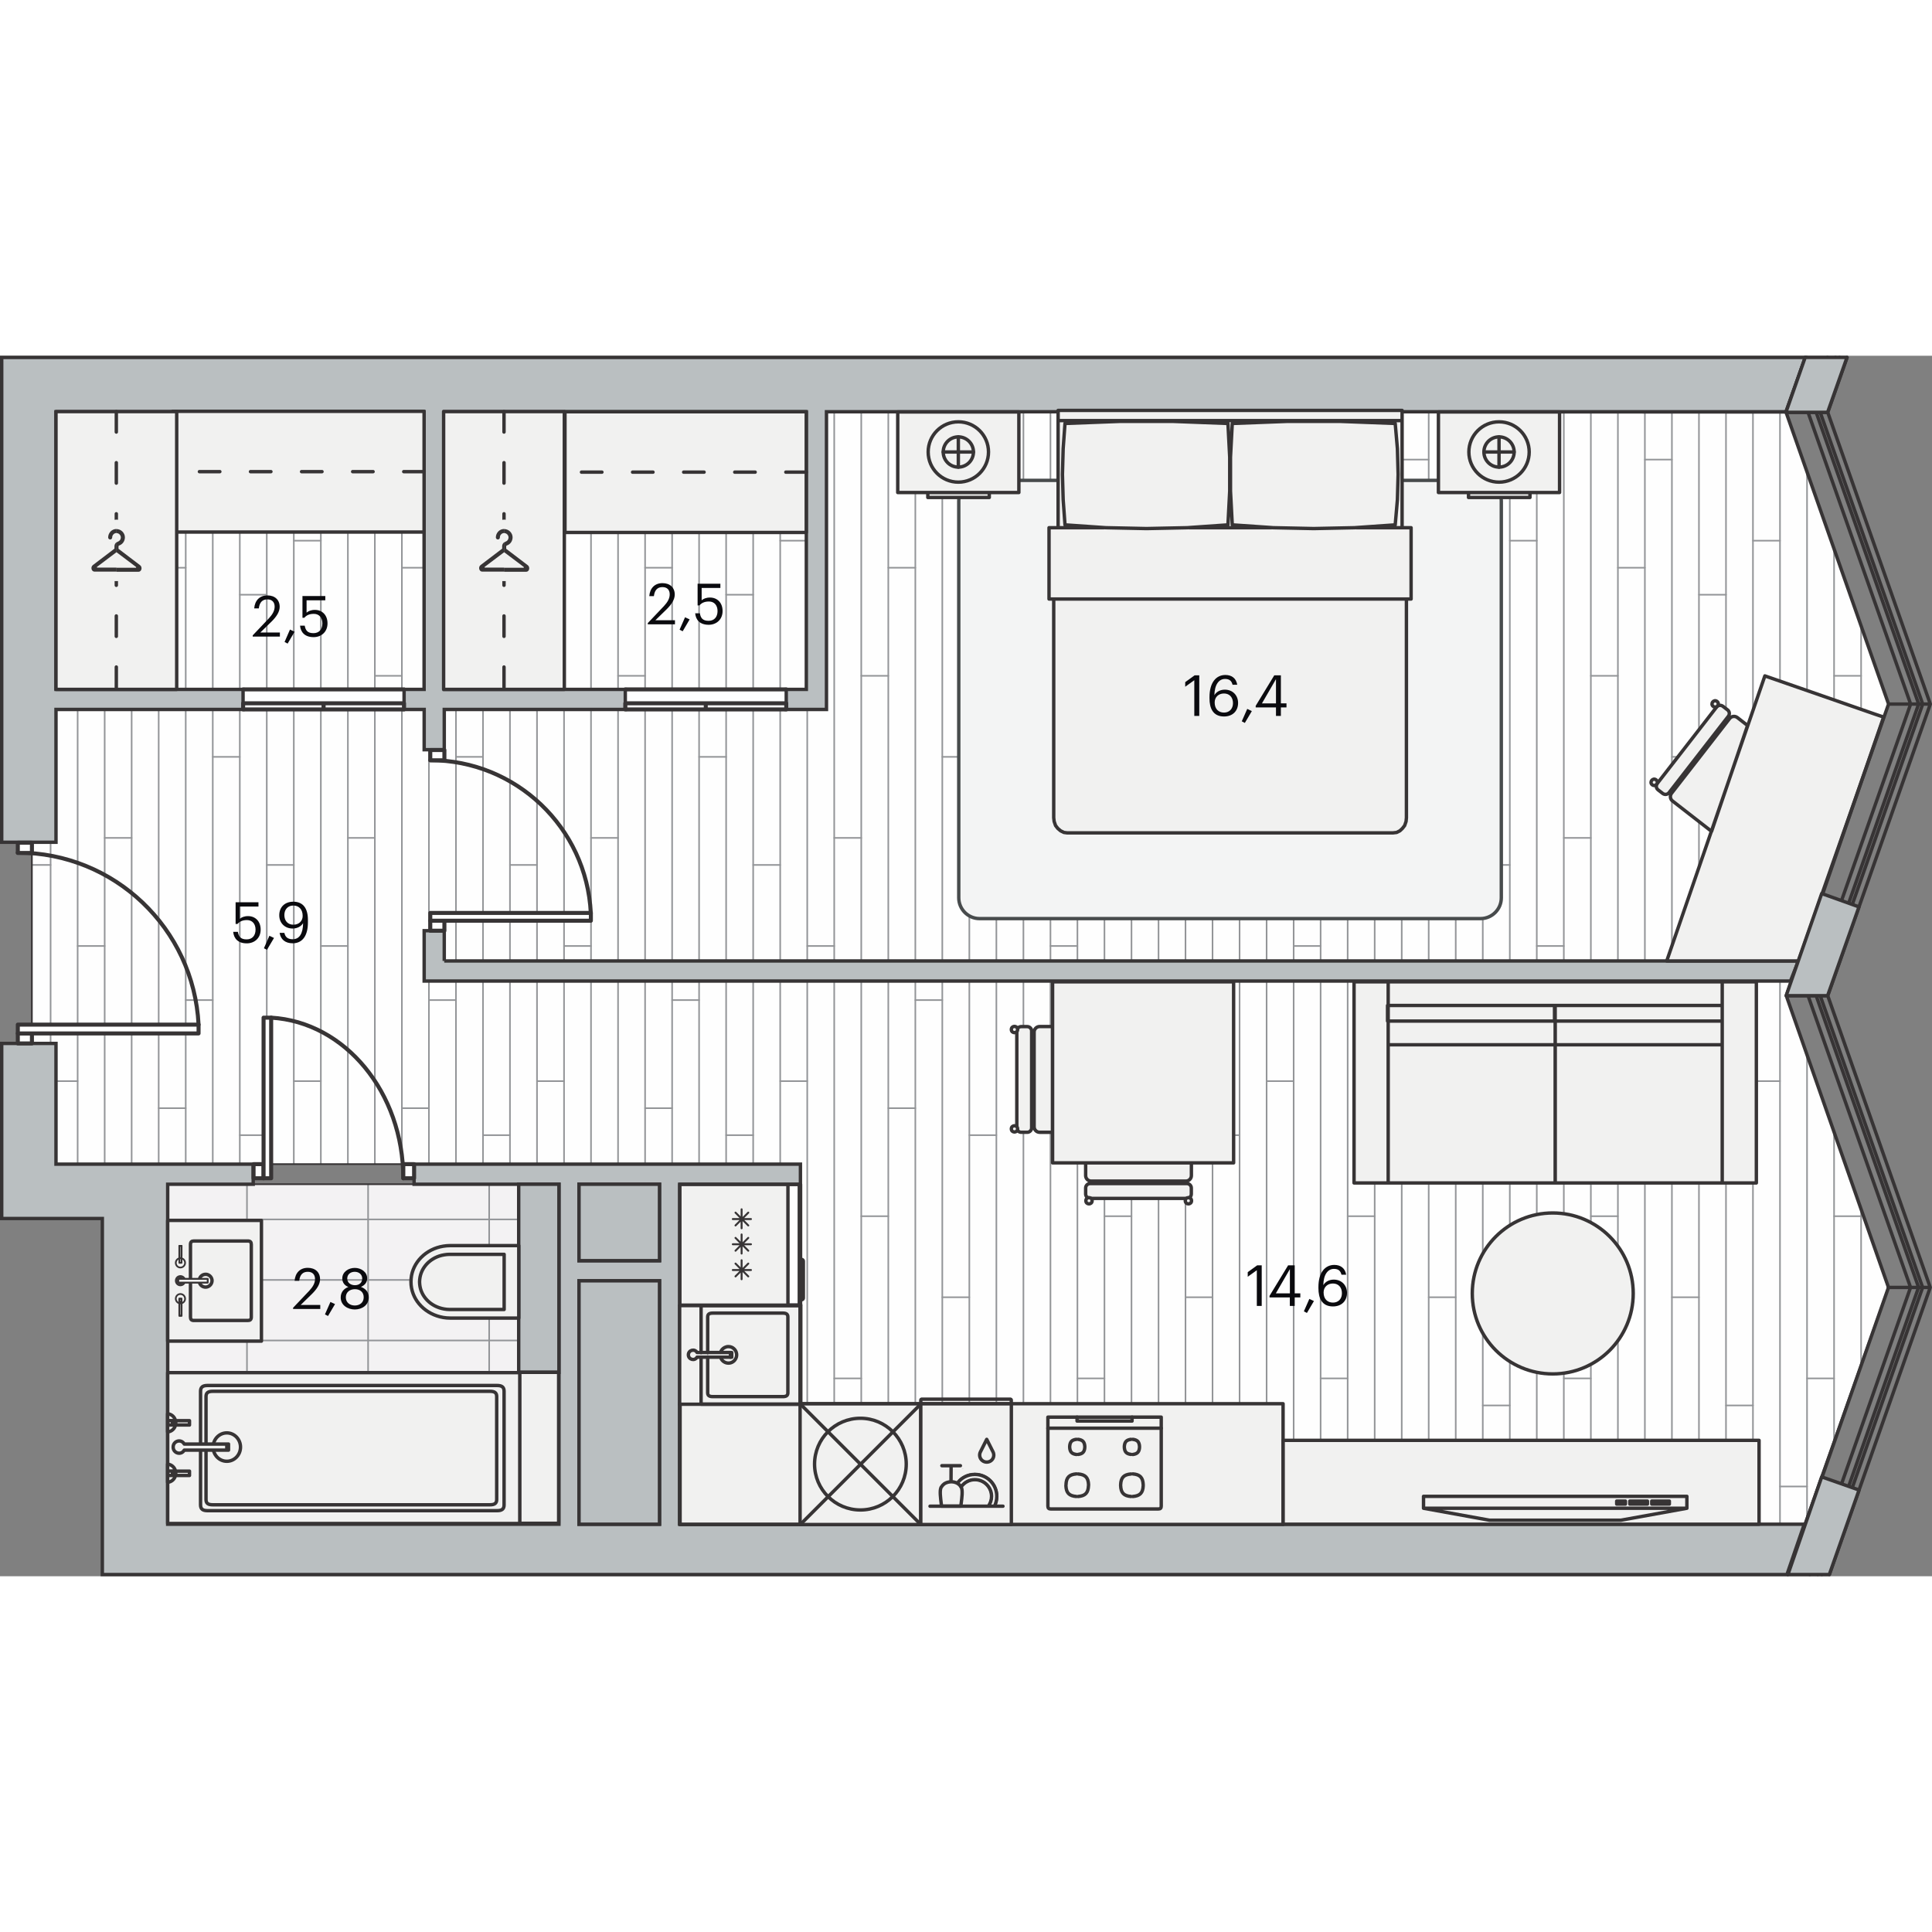<svg xmlns="http://www.w3.org/2000/svg" xmlns:xlink="http://www.w3.org/1999/xlink" viewBox="0 0 272.24 171.98" enable-background="new 0 0 272.24 171.98" width="200" height="200"><rect x="0" y="0" width="272.24" height="171.98" fill="#808080" stroke="none"/><g><path fill-rule="evenodd" clip-rule="evenodd" fill="#F3F2F3" d="M23.63 116.74h55.13v47.91h-55.13z"/><defs><path id="a" d="M23.63 116.74h55.13v47.91h-55.13z"/></defs><clipPath id="b"><use xlink:href="#a" overflow="visible"/></clipPath><g clip-rule="evenodd" stroke="#939598" stroke-width=".225" stroke-linecap="round" stroke-linejoin="round" fill="none" clip-path="url(#b)"><path d="M-15.36 138.76h140.52M-15.36 147.29h140.52M-15.36 130.23h140.52M-15.36 121.7h140.52M-15.36 113.16h140.52M-15.36 104.63h140.52M-15.36 96.1h140.52M-15.36 164.36h140.52M-15.36 155.82h140.52M34.8 185.16v-93.36M17.74 185.16v-93.36M51.87 185.16v-93.36M85.99 185.16v-93.36M68.93 185.16v-93.36M103.06 185.16v-93.36M120.12 185.16v-93.36M.67 185.16v-93.36"/></g><path clip-rule="evenodd" stroke="#373435" stroke-width=".24" stroke-linecap="round" stroke-linejoin="round" stroke-miterlimit="10" fill="none" d="M23.63 116.74h55.13v47.91h-55.13z"/><path fill-rule="evenodd" clip-rule="evenodd" fill="#FEFEFE" d="M95.8 164.68v-50.77h-87.91v-17.01h-3.4v-28.35h3.4v-60.66l243.79.15 14.42 41.04-14.41 41.09 14.37 41.11-11.83 33.37z"/><defs><path id="c" d="M95.8 164.68v-50.77h-87.91v-17.01h-3.4v-28.35h3.4v-60.66l243.79.15 14.42 41.04-14.41 41.09 14.37 41.11-11.83 33.37z"/></defs><clipPath id="d"><use xlink:href="#c" overflow="visible"/></clipPath><g clip-path="url(#d)"><g clip-rule="evenodd" stroke="#939598" stroke-width=".225" stroke-linecap="round" stroke-linejoin="round" fill="none"><path d="M243.21 483.52v-636.62M247.01 483.52v-636.62M235.59 483.52v-636.62M269.86 483.52v-636.62M239.4 483.52v-636.62M224.17 483.52v-636.62M258.44 483.52v-636.62M227.98 483.52v-636.62M262.25 483.52v-636.62M216.55 483.52v-636.62M250.82 483.52v-636.62M220.36 483.52v-636.62M254.63 483.52v-636.62M231.78 483.52v-636.62M266.05 483.52v-636.62M174.67 483.52v-636.62M208.94 483.52v-636.62M178.48 483.52v-636.62M212.75 483.52v-636.62M167.05 483.52v-636.62M201.32 483.52v-636.62M170.86 483.52v-636.62M205.13 483.52v-636.62M155.63 483.52v-636.62M189.9 483.52v-636.62M159.44 483.52v-636.62M193.71 483.52v-636.62M148.02 483.52v-636.62M182.29 483.52v-636.62M151.82 483.52v-636.62M186.09 483.52v-636.62M163.25 483.52v-636.62M197.52 483.52v-636.62M106.13 483.52v-636.62M140.4 483.52v-636.62M109.94 483.52v-636.62M144.21 483.52v-636.62M98.51 483.52v-636.62M132.78 483.52v-636.62M102.32 483.52v-636.62M136.59 483.52v-636.62M87.09 483.52v-636.62M121.36 483.52v-636.62M90.9 483.52v-636.62M125.17 483.52v-636.62M79.48 483.52v-636.62M113.75 483.52v-636.62M83.28 483.52v-636.62M117.55 483.52v-636.62M94.71 483.52v-636.62M128.98 483.52v-636.62M37.59 483.52v-636.62M71.86 483.52v-636.62M41.4 483.52v-636.62M75.67 483.52v-636.62M29.98 483.52v-636.62M64.25 483.52v-636.62M33.79 483.52v-636.62M68.06 483.52v-636.62M18.55 483.52v-636.62M52.82 483.52v-636.62M22.36 483.52v-636.62M56.63 483.52v-636.62M10.94 483.52v-636.62M45.21 483.52v-636.62M14.75 483.52v-636.62M49.02 483.52v-636.62M26.17 483.52v-636.62M60.44 483.52v-636.62M3.32 483.52v-636.62M7.13 483.52v-636.62"/></g><g clip-rule="evenodd" stroke="#939598" stroke-width=".225" stroke-linecap="round" stroke-linejoin="round" fill="none"><path d="M220.36 7.02h-3.81M254.63 7.02h-3.81M235.59 14.63h-3.81M269.86 14.63h-3.81"/></g><g clip-rule="evenodd" stroke="#939598" stroke-width=".225" stroke-linecap="round" stroke-linejoin="round" fill="none"><path d="M220.36 83.17h-3.81M254.63 83.17h-3.81M235.59 90.79h-3.81M269.86 90.79h-3.81M227.98 45.1h-3.81M262.25 45.1h-3.81M239.4 56.52h-3.81M273.67 56.52h-3.81M224.17 67.94h-3.81M258.44 67.94h-3.81M247.01 71.75h-3.8M247.01 26.06h3.81M243.21 33.67h-3.81M231.78 29.87h-3.8M266.05 29.87h-3.8M220.36 159.33h-3.81M254.63 159.33h-3.81M235.59 166.94h-3.81M269.86 166.94h-3.81M227.98 121.25h-3.81M262.25 121.25h-3.81M239.4 132.67h-3.81M273.67 132.67h-3.81M224.17 144.1h-3.81M258.44 144.1h-3.81M247.01 147.91h-3.8M247.01 102.21h3.81M243.21 109.83h-3.81M231.78 106.02h-3.8M266.05 106.02h-3.8"/></g><g clip-rule="evenodd" stroke="#939598" stroke-width=".225" stroke-linecap="round" stroke-linejoin="round" fill="none"><path d="M151.82 7.02h-3.8M186.09 7.02h-3.8M167.05 14.63h-3.8M201.32 14.63h-3.8"/></g><g clip-rule="evenodd" stroke="#939598" stroke-width=".225" stroke-linecap="round" stroke-linejoin="round" fill="none"><path d="M151.82 83.17h-3.8M186.09 83.17h-3.8M167.05 90.79h-3.8M201.32 90.79h-3.8M159.44 45.1h-3.81M193.71 45.1h-3.81M170.86 56.52h-3.81M205.13 56.52h-3.81M155.63 67.94h-3.81M189.9 67.94h-3.81M178.48 71.75h-3.81M212.75 71.75h-3.81M212.75 26.06h3.81M178.48 26.06h3.81M174.67 33.67h-3.81M208.94 33.67h-3.81M163.25 29.87h-3.81M197.52 29.87h-3.81M151.82 159.33h-3.8M186.09 159.33h-3.8M167.05 166.94h-3.8M201.32 166.94h-3.8M159.44 121.25h-3.81M193.71 121.25h-3.81M170.86 132.67h-3.81M205.13 132.67h-3.81M155.63 144.1h-3.81M189.9 144.1h-3.81M178.48 147.91h-3.81M212.75 147.91h-3.81M212.75 102.21h3.81M178.48 102.21h3.81M174.67 109.83h-3.81M208.94 109.83h-3.81M163.25 106.02h-3.81M197.52 106.02h-3.81"/></g><g clip-rule="evenodd" stroke="#939598" stroke-width=".225" stroke-linecap="round" stroke-linejoin="round" fill="none"><path d="M83.28 7.02h-3.8M117.55 7.02h-3.8M98.51 14.63h-3.8M132.78 14.63h-3.8"/></g><g clip-rule="evenodd" stroke="#939598" stroke-width=".225" stroke-linecap="round" stroke-linejoin="round" fill="none"><path d="M83.28 83.17h-3.8M117.55 83.17h-3.8M98.51 90.79h-3.8M132.78 90.79h-3.8M90.9 45.1h-3.81M125.17 45.1h-3.81M102.32 56.52h-3.81M136.59 56.52h-3.81M87.09 67.94h-3.81M121.36 67.94h-3.81M109.94 71.75h-3.81M144.21 71.75h-3.81M144.21 26.06h3.81M109.94 26.06h3.81M106.13 33.67h-3.81M140.4 33.67h-3.81M94.71 29.87h-3.81M128.98 29.87h-3.81M83.28 159.33h-3.8M117.55 159.33h-3.8M98.51 166.94h-3.8M132.78 166.94h-3.8M90.9 121.25h-3.81M125.17 121.25h-3.81M102.32 132.67h-3.81M136.59 132.67h-3.81M87.09 144.1h-3.81M121.36 144.1h-3.81M109.94 147.91h-3.81M144.21 147.91h-3.81M144.21 102.21h3.81M109.94 102.21h3.81M106.13 109.83h-3.81M140.4 109.83h-3.81M94.71 106.02h-3.81M128.98 106.02h-3.81"/></g><g clip-rule="evenodd" stroke="#939598" stroke-width=".225" stroke-linecap="round" stroke-linejoin="round" fill="none"><path d="M14.75 7.02h-3.81M49.02 7.02h-3.81M29.98 14.63h-3.81M64.25 14.63h-3.81"/></g><g clip-rule="evenodd" stroke="#939598" stroke-width=".225" stroke-linecap="round" stroke-linejoin="round" fill="none"><path d="M14.75 83.17h-3.81M49.02 83.17h-3.81M29.98 90.79h-3.81M64.25 90.79h-3.81M22.36 45.1h-3.81M56.63 45.1h-3.81M33.79 56.52h-3.81M68.06 56.52h-3.81M18.55 67.94h-3.8M52.82 67.94h-3.8M41.4 71.75h-3.81M75.67 71.75h-3.81M75.67 26.06h3.81M41.4 26.06h3.81M37.59 33.67h-3.8M71.86 33.67h-3.8M26.17 29.87h-3.81M60.44 29.87h-3.81M14.75 159.33h-3.81M49.02 159.33h-3.81M29.98 166.94h-3.81M64.25 166.94h-3.81M22.36 121.25h-3.81M56.63 121.25h-3.81M33.79 132.67h-3.81M68.06 132.67h-3.81M18.55 144.1h-3.8M52.82 144.1h-3.8M41.4 147.91h-3.81M75.67 147.91h-3.81M75.67 102.21h3.81M41.4 102.21h3.81M37.59 109.83h-3.8M71.86 109.83h-3.8M26.17 106.02h-3.81M60.44 106.02h-3.81"/></g><path clip-rule="evenodd" stroke="#939598" stroke-width=".225" stroke-linecap="round" stroke-linejoin="round" fill="none" d="M7.13 71.75h-3.81"/><g clip-rule="evenodd" stroke="#939598" stroke-width=".225" stroke-linecap="round" stroke-linejoin="round" fill="none"><path d="M7.13 26.06h3.81M3.32 33.67h-3.8"/></g><path clip-rule="evenodd" stroke="#939598" stroke-width=".225" stroke-linecap="round" stroke-linejoin="round" fill="none" d="M7.13 147.91h-3.81"/><g clip-rule="evenodd" stroke="#939598" stroke-width=".225" stroke-linecap="round" stroke-linejoin="round" fill="none"><path d="M7.13 102.21h3.81M3.32 109.83h-3.8"/></g></g><path clip-rule="evenodd" stroke="#373435" stroke-width=".24" stroke-linecap="round" stroke-linejoin="round" stroke-miterlimit="10" fill="none" d="M95.8 164.68v-50.77h-87.91v-17.01h-3.4v-28.35h3.4v-60.66l243.79.15 14.42 41.04-14.41 41.09 14.37 41.11-11.83 33.37z"/><path fill-rule="evenodd" clip-rule="evenodd" fill="#F3F4F4" stroke="#474B4C" stroke-width=".48" stroke-linecap="round" stroke-linejoin="round" stroke-miterlimit="10" d="M135.1 76.38v-55.9c0-1.61 1.32-2.92 2.92-2.92h70.61c1.61 0 2.92 1.32 2.92 2.92v55.91c0 1.61-1.32 2.92-2.92 2.92h-70.61c-1.6 0-2.92-1.32-2.92-2.93z"/><g fill-rule="evenodd" clip-rule="evenodd" fill="#FEFEFE" stroke="#373435" stroke-width=".216" stroke-miterlimit="22.926"><path d="M34.26 47.01h22.68v2.83h-22.68zM88.11 47.01h22.68v2.83h-22.68z"/></g><path fill-rule="evenodd" clip-rule="evenodd" fill="#BABFC1" stroke="#373435" stroke-width=".48" stroke-miterlimit="22.926" d="M56.93 47.01h2.83v-39.12h-51.87v39.12h26.36v2.83h-26.36v18.71h-7.65v-68.31h254.15l-2.73 7.65h-135.2v41.95h-5.67v-2.83h2.83v-39.12h-51.02v39.12h25.51v2.83h-25.51v5.67h-2.83v-5.67h-2.83v-2.83h-.01zm-33.3 117.64h55.13v-47.91h-20.41v-2.83h54.44v2.83h-17.02v47.91h158.47l-2.44 7.09h-237.38v-50.17h-14.18v-24.67h7.65v17.01h27.79v2.83h-12.05v47.91zm57.96 0h11.34v-34.3h-11.34v34.3zm11.34-37.13v-10.77h-11.34v10.77h11.34zm-30.33-42.24h190.81l-1.11 2.83h-192.53v-7.09h2.83v4.26z"/><g clip-rule="evenodd" stroke="#373435" stroke-width=".567" stroke-linecap="round" stroke-linejoin="round" stroke-miterlimit="10"><path fill-rule="evenodd" fill="#FEFEFE" d="M60.63 79.61h1.99v1.41h-1.99z"/><path d="M83.25 78.51c-.61-12.05-10.56-21.51-22.62-21.52" fill="none"/><path fill-rule="evenodd" fill="#FEFEFE" d="M60.63 78.51h22.63v1.1h-22.63zM60.63 55.56h1.99v1.44h-1.99zM2.51 95.49h1.99v1.41h-1.99z"/><path d="M27.98 94.25c-.69-13.57-11.88-24.22-25.47-24.23" fill="none"/><path fill-rule="evenodd" fill="#FEFEFE" d="M2.51 94.25h25.47v1.24h-25.47zM2.51 68.62h1.99v1.44h-1.99zM35.73 113.91h1.41v1.99h-1.41z"/><path d="M38.21 93.27c10.42.61 18.61 10.56 18.62 22.63" fill="none"/><path fill-rule="evenodd" fill="#FEFEFE" d="M37.14 93.27h1.07v22.63h-1.07zM56.83 113.91h1.52v1.99h-1.52z"/><path fill="none" d="M34.26 47.01h22.67"/><path fill-rule="evenodd" fill="#FEFEFE" d="M45.59 48.97h11.34v.87h-11.34zM45.59 48.97h11.34v.87h-11.34zM34.26 48.97h11.34v.87h-11.34zM34.26 48.97h11.34v.87h-11.34z"/><path fill="none" d="M88.11 47.01h22.68"/><path fill-rule="evenodd" fill="#FEFEFE" d="M99.45 48.97h11.34v.87h-11.34zM99.45 48.97h11.34v.87h-11.34zM88.11 48.97h11.34v.87h-11.34zM88.11 48.97h11.34v.87h-11.34z"/></g><g fill-rule="evenodd" clip-rule="evenodd" fill="#BABFC1" stroke="#373435" stroke-width=".48" stroke-miterlimit="22.926"><path d="M73.09 116.74h5.67v26.5h-5.67zM81.59 116.74h11.34v10.77h-11.34zM81.59 130.35h11.34v34.3h-11.34z"/></g><g clip-rule="evenodd" stroke="#373435" stroke-width=".48" stroke-linecap="round" stroke-linejoin="round" stroke-miterlimit="10"><path fill-rule="evenodd" fill="#F1F1F0" d="M73.1 135.59v-10.2h-9.68l-.47.02-.48.06c-2.45.39-4.34 2.28-4.54 4.58l-.02.44.02.45c.22 2.3 2.08 4.16 4.54 4.58l.47.06.48.02h9.68z"/><path d="M71.04 134.37v-7.75h-7.72l-.36.02-.37.05c-1.86.3-3.29 1.73-3.45 3.48l-.02.33.02.34c.16 1.75 1.58 3.16 3.45 3.48l.36.05.36.02h7.73z" fill="none"/></g><g clip-rule="evenodd" stroke="#373435" stroke-width=".48" stroke-linecap="round" stroke-linejoin="round" stroke-miterlimit="10"><path fill-rule="evenodd" fill="#F1F1F0" d="M24.33 7.83h35.43v17.01h-35.43z"/><path stroke-dasharray="2.879,4.319" fill="none" d="M59.77 16.33h-35.44"/></g><g clip-rule="evenodd" stroke="#373435" stroke-width=".48" stroke-linecap="round" stroke-linejoin="round" stroke-miterlimit="10"><path fill-rule="evenodd" fill="#F1F1F0" d="M79.61 7.89h34v17.01h-34z"/><path stroke-dasharray="2.879,4.319" fill="none" d="M113.61 16.4h-34"/></g><g clip-rule="evenodd" stroke="#373435" stroke-width=".48" stroke-linecap="round" stroke-linejoin="round" stroke-miterlimit="10"><path fill-rule="evenodd" fill="#F1F1F0" d="M62.51 7.87h17.01v39.14h-17.01z"/><path stroke-dasharray="2.879,4.319" fill="none" d="M71.02 7.87v39.14"/></g><g clip-rule="evenodd" stroke="#373435" stroke-width=".48" stroke-linecap="round" stroke-linejoin="round" stroke-miterlimit="10"><path fill-rule="evenodd" fill="#F1F1F0" d="M7.89 7.87h17.01v39.14h-17.01z"/><path stroke-dasharray="2.879,4.319" fill="none" d="M16.39 7.87v39.14"/></g><g fill-rule="evenodd" clip-rule="evenodd" fill="#F1F1F0" stroke="#373435" stroke-width=".48" stroke-linecap="round" stroke-linejoin="round" stroke-miterlimit="10"><path d="M167.31 24.23l-5.76.12-5.72-.12-.3-.02-5.46-.38-.26-3.56-.1-3.55.1-3.62.26-3.56 7.65-.29h7.65l7.66.29.25 4.76v4.76l-.25 4.77-5.46.38zM196.29 67.23h-45.92l-.46-.06-.46-.23-.4-.34-.31-.4-.2-.58-.06-.52v-30.82h49.7v30.82l-.05.52-.2.58-.31.4-.36.34-.46.23zM147.92 34.28h-.1v-10.05h7.71v-.02l.3.02 5.72.12 5.76-.12.26-.02v.02h11.58v-.02l.25.02 5.72.12 5.76-.12.26-.02v.02h7.7v10.05h-50.76zM190.88 24.23l-5.76.12-5.72-.12-.25-.02-5.51-.38-.25-4.77v-4.76l.25-4.76 7.65-.29h7.66l7.65.29.31 3.56.1 3.62-.1 3.55-.31 3.56-5.46.38zM149.25 24.23h-.15v-15.09h48.47v15.09h-6.43v-.02l5.46-.38.31-3.56.1-3.55-.1-3.62-.31-3.56-7.65-.29h-7.66l-7.65.29-.25 4.76v4.76l.25 4.77 5.51.38v.02h-11.58v-.02l5.46-.38.25-4.77v-4.76l-.25-4.76-7.66-.29h-7.65l-7.65.29-.26 3.56-.1 3.62.1 3.55.26 3.56 5.46.38v.02h-5.77zM149.1 7.7h48.47v1.44h-48.47z"/></g><g clip-rule="evenodd" stroke="#373435" stroke-width=".48" stroke-linecap="round" stroke-linejoin="round" stroke-miterlimit="10"><g fill-rule="evenodd" fill="#F1F1F0"><path d="M126.5 7.92h17.07v11.35h-17.07zM130.74 19.27h8.66v.7h-8.66z"/></g><circle fill-rule="evenodd" fill="#F1F1F0" cx="135.04" cy="13.56" r="4.25"/><circle fill-rule="evenodd" fill="#F1F1F0" cx="135.04" cy="13.56" r="2.13"/><path fill="none" d="M132.91 13.56h4.25M135.04 11.44v4.25"/></g><g clip-rule="evenodd" stroke="#373435" stroke-width=".48" stroke-linecap="round" stroke-linejoin="round" stroke-miterlimit="10"><g fill-rule="evenodd" fill="#F1F1F0"><path d="M202.69 7.92h17.07v11.35h-17.07zM206.93 19.27h8.66v.7h-8.66z"/></g><circle fill-rule="evenodd" fill="#F1F1F0" cx="211.23" cy="13.56" r="4.25"/><circle fill-rule="evenodd" fill="#F1F1F0" cx="211.23" cy="13.56" r="2.13"/><path fill="none" d="M209.1 13.56h4.25M211.23 11.44v4.25"/></g><g clip-rule="evenodd"><path stroke="#F1F1F0" stroke-width="2.64" stroke-linecap="round" stroke-linejoin="round" d="M13.67 29.75l2.72-2.05h.06l2.72 2.05c.04.03.02.11-.03.11h-5.44c-.05 0-.07-.08-.03-.11zm6.08-.24l-3.05-2.32v-.35c0-.05.03-.09.08-.11.24-.08.45-.23.59-.43.15-.21.23-.46.23-.72 0-.31-.13-.6-.35-.82-.22-.22-.51-.34-.82-.35-.32 0-.62.12-.85.34-.23.22-.35.52-.35.85 0 .16.13.29.29.29.16 0 .28-.13.28-.29 0-.17.07-.32.18-.44.12-.12.28-.18.44-.18.33 0 .6.28.61.61 0 .27-.17.51-.43.6-.28.09-.48.35-.48.65v.35l-3.05 2.32c-.16.12-.23.35-.18.56.05.21.22.36.41.36h6.2c.19 0 .36-.14.41-.36.08-.21.01-.44-.16-.56z" fill="none"/><path fill-rule="evenodd" fill="#373435" d="M16.42 27.7l.03.01 2.72 2.05c.04.03.02.11-.03.11h-2.72v.57h3.1c.19 0 .36-.14.41-.36.05-.21-.02-.44-.18-.56l-3.05-2.32v-.35c0-.05.03-.09.08-.11.24-.08.45-.23.59-.43.15-.21.23-.46.23-.72 0-.31-.13-.6-.35-.82-.22-.22-.51-.34-.82-.35h-.02v.57h.01c.33 0 .6.28.61.61 0 .27-.17.51-.43.6l-.19.1v1.4zm-2.75 2.05l2.72-2.05.03-.01v-1.41c-.18.13-.29.33-.29.55v.35l-3.05 2.32c-.16.12-.23.35-.18.56.05.21.22.36.41.36h3.1v-.57h-2.71c-.05.01-.07-.07-.03-.1zm2.75-5.34v.57c-.16 0-.32.06-.43.18-.12.12-.18.27-.18.44 0 .16-.13.29-.28.29-.16 0-.29-.13-.29-.29 0-.32.13-.62.35-.85.22-.22.52-.34.83-.34z"/></g><g clip-rule="evenodd"><path stroke="#F1F1F0" stroke-width="2.64" stroke-linecap="round" stroke-linejoin="round" d="M68.3 29.75l2.72-2.05h.06l2.72 2.05c.04.03.02.11-.03.11h-5.45c-.04 0-.06-.08-.02-.11zm6.08-.24l-3.05-2.32v-.35c0-.05.03-.09.08-.11.24-.08.45-.23.59-.43.15-.21.23-.46.23-.72 0-.31-.13-.6-.35-.82-.22-.22-.51-.34-.82-.35-.32 0-.62.12-.85.34-.23.22-.35.52-.35.85 0 .16.13.29.29.29s.28-.13.28-.29c0-.17.07-.32.18-.44.12-.12.28-.18.44-.18.33 0 .6.28.61.61 0 .27-.17.51-.43.6-.28.09-.48.35-.48.65v.35l-3.05 2.32c-.16.12-.23.35-.18.56.05.21.22.36.41.36h6.2c.19 0 .36-.14.41-.36.07-.21 0-.44-.16-.56z" fill="none"/><path fill-rule="evenodd" fill="#373435" d="M71.05 27.7l.03.01 2.72 2.05c.04.03.02.11-.03.11h-2.72v.57h3.1c.19 0 .36-.14.41-.36.05-.21-.02-.44-.18-.56l-3.05-2.32v-.35c0-.05.03-.09.08-.11.24-.08.45-.23.59-.43.15-.21.23-.46.23-.72 0-.31-.13-.6-.35-.82-.22-.22-.51-.34-.82-.35h-.02v.57h.01c.33 0 .6.28.61.61 0 .27-.17.51-.43.6l-.19.1v1.4zm-2.75 2.05l2.72-2.05.03-.01v-1.41c-.18.13-.29.33-.29.55v.35l-3.05 2.32c-.16.12-.23.35-.18.56.05.21.22.36.41.36h3.1v-.57h-2.72c-.04.01-.06-.07-.02-.1zm2.75-5.34v.57c-.16 0-.32.06-.43.18-.12.12-.18.27-.18.44 0 .16-.13.29-.28.29s-.29-.13-.29-.29c0-.32.13-.62.35-.85.22-.22.51-.34.83-.34z"/></g><path fill-rule="evenodd" clip-rule="evenodd" fill="#F1F1F0" stroke="#373435" stroke-width=".48" stroke-linecap="round" stroke-linejoin="round" stroke-miterlimit="10" d="M73.19 143.25h5.53v21.27h-5.53z"/><g clip-rule="evenodd" stroke="#373435" stroke-width=".48" stroke-linecap="round" stroke-linejoin="round" stroke-miterlimit="10"><path fill-rule="evenodd" fill="#F1F1F0" d="M95.77 147.67h85.03v17.01h-85.03z"/><path fill="none" d="M95.83 133.78h17.01v30.9h-17.01z"/></g><g clip-rule="evenodd" stroke="#373435" stroke-width=".48" stroke-linecap="round" stroke-linejoin="round" stroke-miterlimit="10"><path fill-rule="evenodd" fill="#F1F1F0" d="M147.66 149.56h15.97v12.54c0 .28-.12.4-.4.4h-15.17c-.28 0-.4-.12-.4-.4v-12.54z"/><path d="M159.37 154.81c-.64-.08-.9-.35-.94-1M160.57 153.82c-.04.64-.3.92-.94 1M158.43 153.69c.04-.64.3-.92.94-1M159.63 152.69c.64.08.9.35.94 1M159.37 160.74c-1.01-.08-1.42-.51-1.46-1.53M161.09 159.22c-.04 1.01-.45 1.44-1.46 1.52M159.63 157.56c1.01.08 1.42.51 1.46 1.53M151.92 154.81c.64-.08.9-.35.94-1M150.73 153.82c.04.64.3.92.94 1M152.86 153.69c-.04-.64-.3-.92-.94-1M151.67 152.69c-.64.08-.9.35-.94 1M151.92 160.74c1.01-.08 1.42-.51 1.46-1.53M150.2 159.22c.04 1.01.45 1.44 1.46 1.52M153.39 159.09c-.04-1.01-.45-1.44-1.47-1.52M151.67 157.56c-1.01.08-1.43.51-1.46 1.53M151.77 149.56v.55h7.75v-.55M147.66 151.12h15.97M157.91 159.09c.04-1.01.45-1.44 1.46-1.52" fill="none"/></g><path fill-rule="evenodd" clip-rule="evenodd" fill="#F1F1F0" stroke="#373435" stroke-width=".48" stroke-linecap="round" stroke-linejoin="round" stroke-miterlimit="10" d="M95.77 133.84h16.97v13.9h-16.97z"/><path clip-rule="evenodd" stroke="#373435" stroke-width=".48" stroke-linecap="round" stroke-linejoin="round" stroke-miterlimit="10" fill="none" d="M98.79 140.46v-6.62h13.95v13.89h-13.95v-6.62"/><g clip-rule="evenodd" stroke="#373435" stroke-width=".48" stroke-linecap="round" stroke-linejoin="round" stroke-miterlimit="10"><path d="M99.72 140.49v-5.05c0-.25.09-.41.3-.48.1-.04.24-.06.41-.06h9.88c.24 0 .41.04.53.12.12.09.18.22.18.42v10.69c0 .2-.06.33-.18.42-.12.08-.29.12-.53.12h-9.88c-.17 0-.3-.02-.41-.06-.21-.07-.3-.23-.3-.48v-5.05M101.52 140.46c.09-.32.32-.58.61-.72.15-.07.32-.12.5-.12M102.64 139.62c.32 0 .6.12.8.32.4.38.51 1.03.13 1.54l-.13.15c-.36.35-.89.4-1.3.2-.28-.13-.51-.38-.61-.72M102.93 141.11h-4.71c-.33.58-1.22.34-1.22-.33s.89-.91 1.22-.33h4.71" fill="none"/><path fill-rule="evenodd" fill="#F1F1F0" d="M102.93 140.46h.18v.65h-.18z"/></g><g fill-rule="evenodd" clip-rule="evenodd" fill="#F1F1F0" stroke="#373435" stroke-width=".48" stroke-linecap="round" stroke-linejoin="round" stroke-miterlimit="10"><path d="M148.32 109.42v-14.9h-1.82c-.43 0-.78.35-.78.78v13.34c0 .43.35.78.78.78h1.82zM143.28 108.79v-13.64c0-.34.28-.62.62-.62h.85c.34 0 .62.28.62.62v13.65c0 .34-.28.62-.62.62h-.85c-.34 0-.62-.28-.62-.63z"/><circle cx="142.95" cy="108.94" r=".44"/><circle cx="142.95" cy="94.94" r=".44"/><path d="M152.98 113.7h14.9v1.82c0 .43-.35.78-.78.78h-13.34c-.43 0-.78-.35-.78-.78v-1.82zM153.6 118.74h13.65c.34 0 .62-.28.62-.62v-.85c0-.34-.28-.62-.62-.62h-13.65c-.34 0-.62.28-.62.62v.85c0 .34.28.62.62.62z"/><circle cx="153.45" cy="119.07" r=".44"/><circle cx="167.46" cy="119.07" r=".44"/><path d="M148.32 88.22h25.51v25.51h-25.51z"/></g><g clip-rule="evenodd" stroke="#373435" stroke-width=".48" stroke-linecap="round" stroke-linejoin="round" stroke-miterlimit="10"><path fill-rule="evenodd" fill="#F1F1F0" d="M112.74 147.68h17.01v17.01h-17.01z"/><circle fill-rule="evenodd" fill="#F1F1F0" cx="121.24" cy="156.18" r="6.46"/><path fill="none" d="M129.75 164.69l-17.01-17.01M129.75 147.71l-16.94 16.94"/></g><g clip-rule="evenodd" stroke="#373435" stroke-width=".48"><path fill-rule="evenodd" fill="#F1F1F0" stroke-linecap="round" stroke-linejoin="round" stroke-miterlimit="10" d="M23.63 143.29h49.61v21.26h-49.61z"/><path stroke-linecap="round" stroke-linejoin="round" stroke-miterlimit="10" d="M28.26 154.21v7.71c0 .58.29.82.99.82h40.79c.7 0 .99-.24.99-.82v-16c0-.58-.29-.82-.99-.82h-40.79c-.7 0-.99.24-.99.82v7.71M29.03 154.18v6.99c0 .53.28.74.95.74h39.06c.67 0 .95-.22.95-.74v-14.51c0-.53-.28-.74-.95-.74h-39.06c-.67 0-.95.22-.95.74v6.99" fill="none"/><ellipse stroke-miterlimit="22.926" cx="31.96" cy="153.78" rx="1.93" ry="2" fill="none"/><path fill-rule="evenodd" fill="#F1F1F0" stroke-linecap="round" stroke-linejoin="round" stroke-miterlimit="10" d="M31.96 153.35h.24v.86h-.24zM31.96 153.35v.86h-6c-.42.77-1.56.45-1.56-.43s1.13-1.2 1.56-.43h6z"/><g fill-rule="evenodd" fill="#F1F1F0" stroke-linecap="round" stroke-linejoin="round" stroke-miterlimit="10"><path d="M24.73 157.16c.03.1.04.21.04.31s-.01.21-.04.3h-.48c.04-.09.06-.2.06-.3l-.02-.15-.04-.17h.48zM24.73 157.16c.03.1.04.21.04.31s-.01.21-.04.3h-.48c.04-.09.06-.2.06-.3l-.02-.15-.04-.17h.48zM24.3 157.33l.02.15c0 .1-.02.21-.06.3h-.63v-.62h.63l.04.17zM24.73 157.16c-.12-.53-.56-.93-1.11-.97v2.55c.55-.04.99-.44 1.11-.97v-.61zM26.7 157.78h-2.38l.03-.3-.03-.31h2.38v.61zM24.73 150.06c.03.1.04.21.04.31s-.01.21-.04.3h-.48c.04-.09.06-.2.06-.3l-.02-.15-.04-.17h.48zM24.73 150.06c.03.1.04.21.04.31s-.01.21-.04.3h-.48c.04-.09.06-.2.06-.3l-.02-.15-.04-.17h.48zM24.3 150.22l.02.15c0 .1-.02.21-.06.3h-.63v-.62h.63l.04.17zM24.73 150.06c-.12-.53-.56-.93-1.11-.97v2.55c.55-.04.99-.44 1.11-.97v-.61zM26.7 150.67h-2.38l.03-.3-.03-.31h2.38v.61z"/></g></g><g clip-rule="evenodd" stroke="#373435" stroke-linecap="round" stroke-linejoin="round" stroke-miterlimit="10"><path fill-rule="evenodd" fill="#F1F1F0" stroke-width=".48" d="M23.63 121.84h13.21v17.01h-13.21z"/><path fill-rule="evenodd" fill="#F1F1F0" stroke-width=".24" d="M25.27 135.27v-1.76l.16.02.16-.02v1.76h-.32zM25.27 135.27v-1.76l.16.02.16-.02v1.76h-.32zM25.58 133.51l-.16.02-.15-.02v-.25l.15.03.08-.01.08-.02v.25zM25.58 133.51l-.16.02-.15-.02v-.25l.15.03.08-.01.08-.02v.25zM25.5 133.28l-.08.01-.16-.03v-.38h.32v.38l-.08.02zM25.58 127.82h-.32v-.38l.15-.03.08.01.08.03v.37zM25.58 127.82h-.32v-.38l.15-.03.08.01.08.03v.37zM25.58 127.18v.26l-.08-.03-.08-.01-.15.03v-.25l.15-.02.16.02zM25.58 126.84v.34l-.16-.02-.15.02v-1.76h.32v1.42zM25.58 126.84v.34l-.16-.02-.15.02v-1.76h.32v1.42zM25.58 133.51c.29-.07.5-.32.5-.64 0-.36-.29-.66-.66-.66-.36 0-.65.29-.65.66 0 .31.21.57.5.64h.31z"/><path fill-rule="evenodd" fill="#F1F1F0" stroke-width=".48" d="M28.14 130.7c.17.39.59.61 1.01.52.42-.09.72-.46.73-.89 0-.42-.31-.79-.72-.88-.42-.08-.84.13-1.01.52v.73z"/><path fill-rule="evenodd" fill="#F1F1F0" stroke-width=".24" d="M25.74 130.6c-.25.3-.73.12-.73-.27s.48-.56.73-.26v.53zM26.03 130.6c-.13.28-.43.44-.74.38-.3-.06-.52-.33-.52-.65 0-.31.21-.58.52-.64.3-.06.61.09.74.38v.53zM25.74 130.6h-.61v-.52h4.13v.52h-3.23z"/><path stroke-width=".48" d="M26.84 130.08v-4.85c0-.35.15-.49.49-.49h7.59c.35 0 .49.15.49.49v10.22c0 .35-.15.49-.49.49h-7.59c-.35 0-.49-.14-.49-.49v-4.85" fill="none"/><path fill-rule="evenodd" fill="#F1F1F0" stroke-width=".24" d="M25.27 133.51v1.76h.31v-2.4h-.31v.39zM25.27 133.51v1.76h.31v-2.4h-.31v.39zM25.58 127.18c.29.07.5.32.5.64 0 .36-.29.66-.66.66-.36 0-.65-.29-.65-.66 0-.31.21-.57.5-.64h.31zM25.27 127.18v-1.76h.31v2.4h-.31v-.38zM25.27 127.18v-1.76h.31v2.4h-.31v-.38zM25.74 130.6h-.61v-.52h4.13v.52h-3.23z"/></g><g clip-rule="evenodd" stroke="#373435" stroke-linecap="round" stroke-linejoin="round"><g fill-rule="evenodd" fill="#F1F1F0" stroke-width=".48" stroke-miterlimit="10"><path d="M95.8 116.77h17.01v17.01h-17.01zM111.03 116.77h1.6v17.01h-1.6zM112.63 133.08v-5.8c.34 0 .57.1.57.3v5.2c0 .2-.23.3-.57.3z"/></g><g stroke-width=".274" stroke-miterlimit="22.926" fill="none"><path d="M105.82 121.65h-2.56M105.44 122.55l-1.8-1.81M103.64 122.55l1.8-1.81M104.5 122.95v-2.68M105.82 125.2h-2.56M105.44 126.11l-1.8-1.81M103.64 126.11l1.8-1.81M104.5 126.51v-2.69M105.82 128.83h-2.56M105.44 129.73l-1.8-1.81M103.64 129.73l1.8-1.81M104.5 130.13v-2.68"/></g></g><g clip-rule="evenodd" stroke="#373435"><g stroke-width=".48" stroke-linecap="round" stroke-linejoin="round" stroke-miterlimit="10"><path d="M142.5 147.45v-.32c-.01-.05-.05-.09-.1-.1h-12.55c-.05.01-.09.05-.1.1v.27" fill="none"/><path fill-rule="evenodd" fill="#F1F1F0" d="M129.75 147.68h12.76v17.01h-12.76z"/></g><path stroke-width=".216" stroke-miterlimit="22.926" fill="none" d="M135.66 156.87v-.01"/><g stroke-width=".368" stroke-linejoin="bevel" stroke-miterlimit="22.926" fill="none"><path d="M139.27 162.08c.55-.76.59-1.78.11-2.58-.49-.8-1.41-1.24-2.34-1.11-.53.08-1 .33-1.36.7M140.17 162.08c.51-1.04.4-2.28-.28-3.21-.68-.93-1.83-1.41-2.97-1.24-.68.1-1.29.42-1.75.88"/></g><path stroke-width=".48" stroke-linecap="round" stroke-linejoin="round" stroke-miterlimit="22.926" d="M134.01 158.43l.01-2.03h-1.3 2.61m-2.66 5.7h2.72c.01-.14.03-.3.06-.46.09-.73.21-1.68.04-2.11l-.04-.09-.02-.03-.03-.05-.16-.21-.2-.18-.03-.02c-.13-.09-.27-.15-.42-.2-.16-.05-.32-.08-.49-.08h-.12c-.17.01-.33.03-.49.08-.15.05-.29.11-.41.19l-.01.01-.03.02-.2.18-.16.21-.03.05h-.01l-.02.03-.04.09c-.17.44-.05 1.39.04 2.12l.05.45z" fill="none"/><path fill-rule="evenodd" fill="#F1F1F0" stroke-width=".48" stroke-linecap="round" stroke-linejoin="round" stroke-miterlimit="10" d="M138.15 154.46l.89-1.77.89 1.77c.21.42.1.93-.26 1.22-.37.29-.89.29-1.25 0-.37-.29-.48-.8-.27-1.22z"/><path stroke-width=".48" stroke-linecap="round" stroke-linejoin="round" stroke-miterlimit="22.926" d="M135.43 159.4c.42-.62 1.13-1.03 1.94-1.03 1.3 0 2.35 1.05 2.35 2.35 0 .52-.17 1-.45 1.39M134.91 158.85c.56-.74 1.45-1.22 2.46-1.22 1.7 0 3.09 1.38 3.09 3.09 0 .5-.12.96-.32 1.38M141.33 162.11h-10.28" fill="none"/></g><path fill-rule="evenodd" clip-rule="evenodd" fill="#F1F1F0" stroke="#373435" stroke-width=".48" stroke-linecap="round" stroke-linejoin="round" stroke-miterlimit="10" d="M180.81 152.83h67.06v11.82h-67.06z"/><g clip-rule="evenodd"><path fill-rule="evenodd" fill="#F1F1F0" d="M200.59 160.72v1.68l9.28 1.68h18.55l8.95-1.68h.33v-1.68z"/><g stroke="#373435" stroke-width=".48" stroke-linecap="round" stroke-linejoin="round" stroke-miterlimit="10" fill="none"><path d="M200.59 160.72h37.11M237.7 160.72v1.68M237.7 162.4l-9.28 1.68M228.42 164.08h-18.55M209.87 164.08l-9.28-1.68M200.59 162.4v-1.68M235.23 161.39h-2.48M232.75 161.39v.42M232.75 161.81h2.48M235.23 161.81v-.42M232.14 161.39h-2.48M229.66 161.39v.42M229.66 161.81h2.48M232.14 161.81v-.42M229.04 161.39h-1.23M227.81 161.39v.42M227.81 161.81h1.23M229.04 161.81v-.42M200.59 162.4h37.11"/></g></g><g fill-rule="evenodd" clip-rule="evenodd" fill="#F1F1F0" stroke="#373435" stroke-width=".48" stroke-linecap="round" stroke-linejoin="round" stroke-miterlimit="10"><path d="M195.61 91.55v25.01h-4.81v-28.34h4.81zM242.68 91.55h-47.07v-3.33h47.07zM247.49 116.56h-4.81v-28.34h4.81zM242.68 91.55h-23.54v2.2h23.54v-.87zM195.61 93.75h23.54v3.34h-23.54zM195.61 97.09h23.54v19.47h-23.54zM219.14 97.09h23.54v19.47h-23.54zM242.68 93.75h-23.54v3.34h23.54v-1.32zM219.05 91.55h-23.53v2.2h23.53v-.87z"/></g><circle fill-rule="evenodd" clip-rule="evenodd" fill="#F1F1F0" stroke="#373435" stroke-width=".48" stroke-linecap="round" stroke-linejoin="round" stroke-miterlimit="10" cx="218.8" cy="132.13" r="11.34"/><g fill-rule="evenodd" clip-rule="evenodd" fill="#F1F1F0" stroke="#373435" stroke-width=".48" stroke-linecap="round" stroke-linejoin="round" stroke-miterlimit="10"><path d="M253.58 85.28l11.84-34.37-1.22-.41-15.51-5.39-13.83 40.17zM241.18 67.02l5.07-14.92-1.44-1.12c-.34-.26-.83-.2-1.09.14l-8.18 10.53c-.26.34-.2.83.14 1.09l5.5 4.28zM233.52 60.28l8.37-10.78c.21-.27.6-.32.88-.11l.67.52c.27.21.32.6.11.88l-8.37 10.78c-.21.27-.6.32-.88.11l-.67-.52c-.27-.22-.32-.61-.11-.88z"/><ellipse transform="matrix(.613 -.79 .79 .613 42.609 207.416)" cx="233.17" cy="60.19" rx=".44" ry=".44"/><ellipse transform="matrix(.613 -.79 .79 .613 54.68 209.94)" cx="241.76" cy="49.12" rx=".44" ry=".44"/></g><path clip-rule="evenodd" stroke="#373435" stroke-width=".48" stroke-linecap="round" stroke-linejoin="round" stroke-miterlimit="22.926" d="M260.27.24l-2.72 7.74 14.45 41.1-14.45 41.1 14.44 41.1-14.21 40.45m-.23-163.75l-5.87-.01m20.31 123.31h-5.93m-8.51-41.1h-5.84m2.68-89.94l-2.71 7.73 14.44 41.11-14.41 41.1 14.4 41.1-14.17 40.46m7.27-171.5l-2.72 7.74 14.44 41.1-14.44 41.1 14.43 41.1-14.21 40.45m1.93-171.49l-2.72 7.73 14.44 41.1-14.44 41.1 14.43 41.1-14.21 40.45m1.36-171.48l-2.72 7.74 14.45 41.1-14.45 41.1 14.44 41.1-14.21 40.45m16.99-122.65h-5.89" fill="none"/><g fill-rule="evenodd" clip-rule="evenodd" fill="#0A0A0E"><path d="M35.61 39.57h3.83v-.57h-2.76l1.58-1.54c.7-.69 1.15-1.38 1.15-2.08 0-.98-.67-1.61-1.73-1.61-1.09 0-1.77.71-1.86 1.83h.65c.11-.9.54-1.27 1.21-1.27.65 0 1.02.38 1.02 1.02 0 .58-.3 1.1-.82 1.66l-2.27 2.39v.17zM40.53 40.56l.98-1.67-.65-.31-.76 1.75zM44.19 39.65c1.09 0 1.96-.74 1.96-1.94 0-1.17-.75-1.9-1.78-1.9-.54 0-.94.18-1.17.39v-1.74h2.64v-.6h-3.22v3.06h.26c.3-.34.69-.55 1.35-.55.73 0 1.2.53 1.2 1.34 0 .86-.48 1.38-1.26 1.38-.87 0-1.12-.43-1.23-1.06h-.66c.09.94.68 1.62 1.91 1.62zM91.28 37.84h3.83v-.57h-2.76l1.58-1.54c.7-.69 1.15-1.38 1.15-2.08 0-.98-.67-1.61-1.73-1.61-1.09 0-1.77.71-1.86 1.83h.65c.11-.9.54-1.27 1.21-1.27.65 0 1.02.38 1.02 1.02 0 .58-.3 1.1-.82 1.66l-2.27 2.39v.17zM96.2 38.82l.98-1.67-.65-.3-.77 1.75zM99.86 37.91c1.09 0 1.96-.74 1.96-1.94 0-1.17-.75-1.9-1.78-1.9-.54 0-.94.18-1.17.39v-1.74h2.64v-.6h-3.21v3.06h.26c.3-.34.69-.55 1.35-.55.73 0 1.2.53 1.2 1.34 0 .86-.48 1.38-1.26 1.38-.87 0-1.12-.43-1.23-1.06h-.66c.08.94.67 1.62 1.9 1.62zM168.29 50.75h.7v-5.72h-.65l-1.33.96v.65l1.28-.92zM172.48 50.83c1.21 0 1.98-.77 1.98-1.91 0-1.05-.74-1.87-1.87-1.87-.66 0-1.2.31-1.47.78.03-1.51.64-2.29 1.5-2.29.64 0 .93.29 1.06.82h.66c-.15-.92-.78-1.38-1.67-1.38-1.31 0-2.24 1.07-2.24 3.13v.14c-.01 1.41.49 2.58 2.05 2.58zm0-.55c-.77 0-1.32-.5-1.32-1.43 0-.74.54-1.26 1.31-1.26.78 0 1.27.54 1.27 1.36 0 .8-.51 1.33-1.26 1.33zM175.41 51.74l.99-1.67-.65-.31-.77 1.75zM179.81 50.75h.68v-1.2h.79v-.57h-.79v-3.95h-.93l-2.62 4.3v.22h2.86v1.2h.01zm-1.99-1.76l1.98-3.42v3.42h-1.98zM34.77 82.8c1.09 0 1.96-.74 1.96-1.94 0-1.17-.75-1.9-1.78-1.9-.54 0-.94.18-1.17.39v-1.74h2.64v-.6h-3.22v3.06h.26c.3-.34.69-.55 1.35-.55.73 0 1.2.53 1.2 1.34 0 .86-.48 1.38-1.26 1.38-.87 0-1.12-.43-1.23-1.06h-.66c.09.94.68 1.62 1.91 1.62zM37.62 83.71l.99-1.67-.65-.31-.77 1.76zM41.34 80.17c-.78 0-1.27-.54-1.27-1.36 0-.81.51-1.34 1.26-1.34.77 0 1.32.52 1.32 1.46 0 .74-.54 1.24-1.31 1.24zm-.1 2.62c1.37 0 2.15-1.05 2.15-2.94v-.36c0-1.65-.7-2.56-2.06-2.56-1.21 0-1.98.77-1.98 1.91 0 1.08.77 1.87 1.88 1.87.66 0 1.21-.3 1.48-.76-.02 1.52-.55 2.27-1.46 2.27-.74 0-1.06-.34-1.18-.9h-.67c.15.92.78 1.47 1.84 1.47zM41.3 134.32h3.83v-.57h-2.76l1.58-1.54c.7-.69 1.15-1.38 1.15-2.08 0-.98-.67-1.61-1.73-1.61-1.09 0-1.77.71-1.86 1.83h.65c.11-.9.54-1.27 1.21-1.27.65 0 1.02.38 1.02 1.02 0 .58-.3 1.1-.82 1.66l-2.27 2.39v.17zM46.22 135.31l.99-1.68-.65-.3-.77 1.75zM49.99 134.39c.97 0 1.97-.57 1.97-1.71 0-.74-.43-1.23-1.1-1.47.53-.23.88-.63.88-1.21 0-.9-.86-1.47-1.75-1.47-.88 0-1.76.56-1.76 1.49 0 .56.32.99.86 1.2-.61.22-1.08.71-1.08 1.48 0 1.13 1.04 1.69 1.98 1.69zm.02-3.42c-.58 0-1.08-.34-1.08-.94 0-.59.46-.95 1.06-.95.59 0 1.05.38 1.05.94 0 .6-.42.95-1.03.95zm-.02 2.86c-.66 0-1.26-.4-1.26-1.15 0-.76.6-1.15 1.28-1.15s1.24.38 1.24 1.14c0 .75-.56 1.16-1.26 1.16zM177.1 133.89h.69v-5.72h-.64l-1.33.96v.65l1.28-.92zM181.76 133.89h.68v-1.2h.79v-.57h-.79v-3.95h-.93l-2.62 4.3v.22h2.86v1.2h.01zm-1.98-1.77l1.98-3.42v3.42h-1.98zM184.16 134.88l.99-1.68-.65-.3-.77 1.75zM187.83 133.96c1.21 0 1.98-.77 1.98-1.91 0-1.05-.74-1.87-1.87-1.87-.66 0-1.2.31-1.47.78.03-1.51.64-2.29 1.5-2.29.64 0 .93.29 1.06.82h.66c-.15-.92-.78-1.38-1.67-1.38-1.31 0-2.24 1.07-2.24 3.13v.14c0 1.42.49 2.58 2.05 2.58zm0-.54c-.77 0-1.32-.5-1.32-1.43 0-.74.54-1.26 1.31-1.26.78 0 1.27.54 1.27 1.36.01.8-.5 1.33-1.26 1.33z"/></g><path fill-rule="evenodd" clip-rule="evenodd" fill="#BABFC1" stroke="#373435" stroke-width=".48" stroke-linejoin="round" stroke-miterlimit="22.926" d="M260.26.24l-2.73 7.73h-5.87v-.01l2.71-7.73h5.89v.01zm1.69 77.42l-4.42 12.51h-5.84l5.01-14.39 5.25 1.88zm.01 82.17l-4.19 11.91h-5.83l4.76-13.76 5.26 1.85z"/></g></svg>